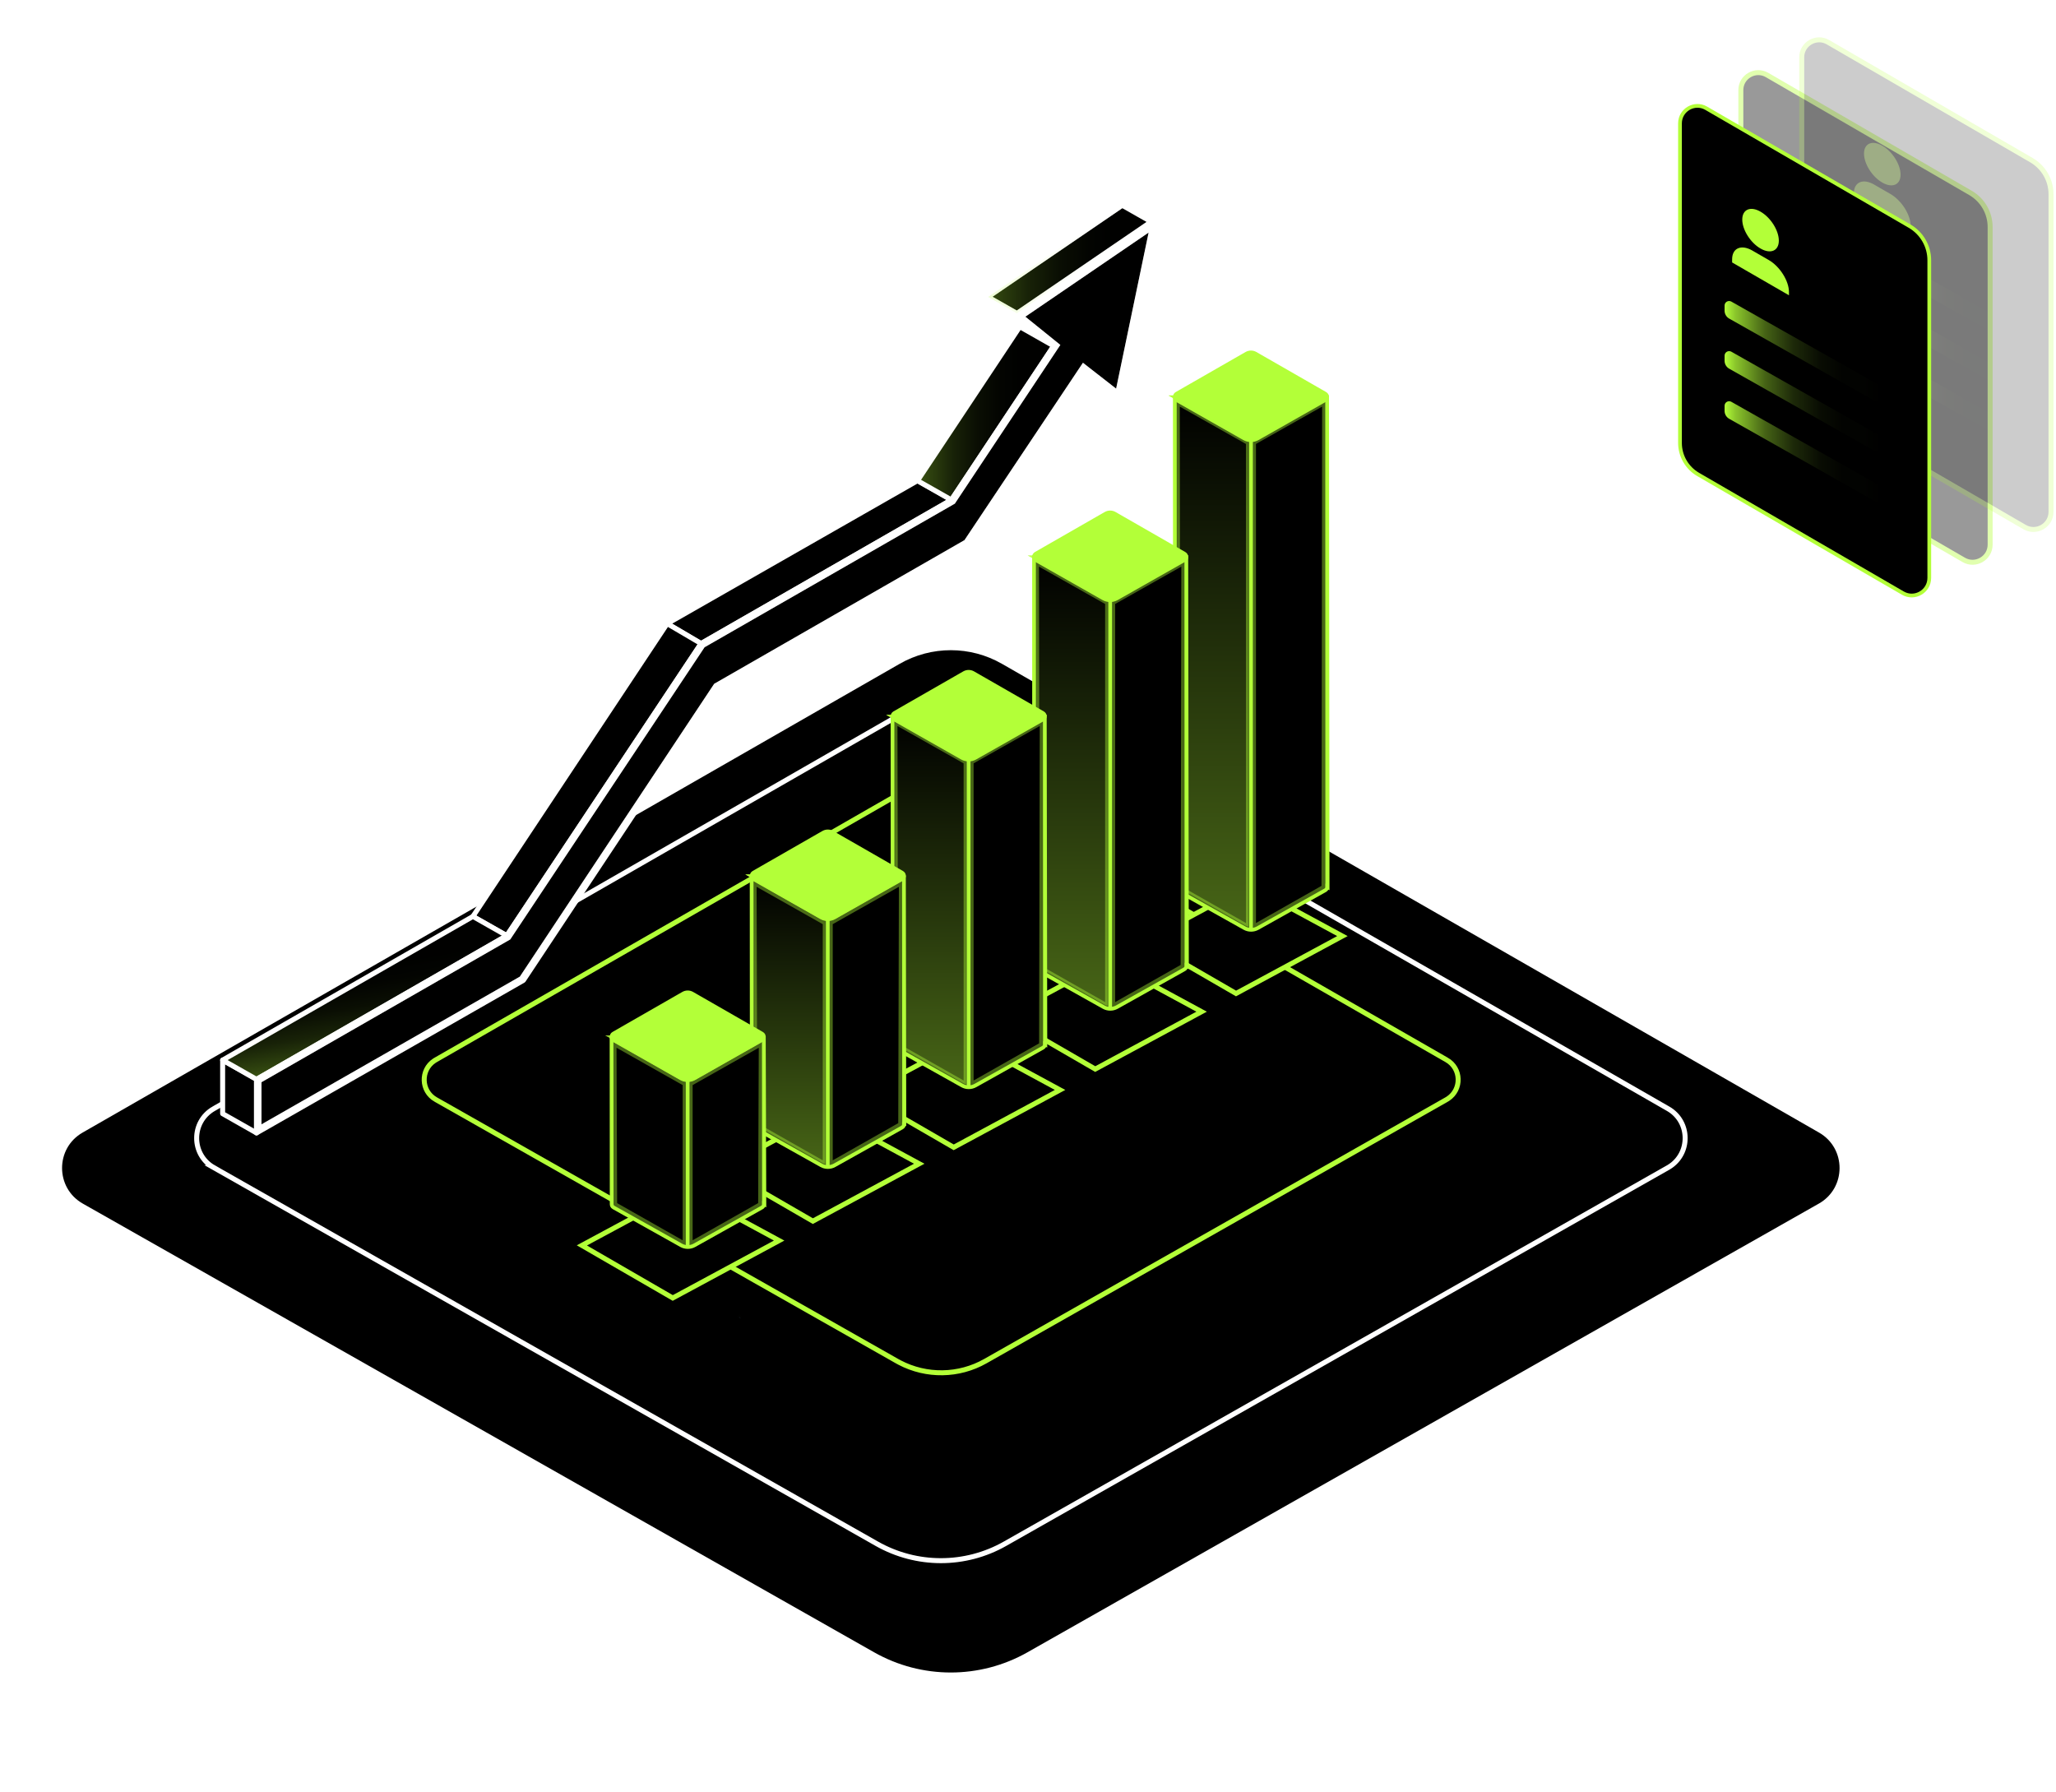 <svg width="413" height="360" viewBox="0 0 413 360" fill="none" xmlns="http://www.w3.org/2000/svg">
<path d="M370.028 235.02V257.277V257.227C370.022 260.176 368.544 263.118 365.614 264.784L206.657 354.915C196.946 360.425 185.05 360.425 175.34 354.915L16.383 264.79C13.465 263.137 11.994 260.213 11.969 257.283V235.026" stroke="white" stroke-linecap="round" stroke-linejoin="round"/>
<path d="M365.612 242.207L206.648 332.339C196.938 337.842 185.048 337.842 175.338 332.339L16.38 242.207C10.514 238.876 10.495 230.424 16.343 227.075L51.66 206.814L167.549 140.324L180.465 132.917C186.983 129.173 195.009 129.173 201.527 132.917L365.649 227.075C371.497 230.43 371.478 238.883 365.612 242.207Z" fill="black" stroke="white" stroke-linecap="round" stroke-linejoin="round"/>
<path d="M180.43 143.788C185.572 140.835 191.862 140.742 197.076 143.511L197.578 143.788L335.09 222.724C339.582 225.304 339.639 231.74 335.272 234.422L335.061 234.546L201.874 310.105C193.893 314.633 184.12 314.633 176.134 310.104H176.133L42.946 234.546H42.947C38.369 231.944 38.353 225.345 42.916 222.724L42.917 222.725L72.511 205.742L169.609 150L180.43 143.788Z" fill="black"/>
<path d="M180.43 143.788C185.572 140.835 191.862 140.742 197.076 143.511L197.578 143.788L335.09 222.724C339.582 225.304 339.639 231.74 335.272 234.422L335.061 234.546L201.874 310.105C193.893 314.633 184.12 314.633 176.134 310.104H176.133L42.946 234.546H42.947C38.369 231.944 38.353 225.345 42.916 222.724L42.917 222.725L72.511 205.742L169.609 150L180.43 143.788Z" stroke="#0D0E0F"/>
<path d="M180.43 143.788C185.572 140.835 191.862 140.742 197.076 143.511L197.578 143.788L335.09 222.724C339.582 225.304 339.639 231.74 335.272 234.422L335.061 234.546L201.874 310.105C193.893 314.633 184.12 314.633 176.134 310.104H176.133L42.946 234.546H42.947C38.369 231.944 38.353 225.345 42.916 222.724L42.917 222.725L72.511 205.742L169.609 150L180.43 143.788Z" stroke="white"/>
<path d="M183.172 158.018C186.706 155.989 191.023 155.925 194.605 157.827L194.949 158.018L290.608 212.915H290.609C293.589 214.623 293.671 218.844 290.868 220.698L290.588 220.87L197.939 273.418C192.607 276.444 186.112 276.538 180.702 273.701L180.183 273.418L87.533 220.87H87.532C84.544 219.178 84.439 214.953 87.232 213.088L87.513 212.915L183.172 158.018Z" fill="black" stroke="#B3FF38"/>
<path d="M156.51 249.202L135.141 260.731L116.883 250.171L137.647 238.99L156.51 249.202Z" fill="black" stroke="#B3FF38"/>
<path d="M184.653 233.767L163.284 245.296L145.026 234.735L165.791 223.555L184.653 233.767Z" fill="black" stroke="#B3FF38"/>
<path d="M212.942 218.942L191.573 230.472L173.315 219.911L194.08 208.73L212.942 218.942Z" fill="black" stroke="#B3FF38"/>
<path d="M241.377 203.224L220.008 214.753L201.75 204.192L222.515 193.012L241.377 203.224Z" fill="black" stroke="#B3FF38"/>
<path d="M269.657 188.038L248.288 199.567L230.03 189.007L250.795 177.826L269.657 188.038Z" fill="black" stroke="#B3FF38"/>
<mask id="path-10-inside-1_7823_5938" fill="white">
<path d="M148.485 264.551C148.61 264.676 148.729 264.794 148.854 264.933C148.729 264.808 148.624 264.704 148.492 264.599V264.551H148.485Z"/>
</mask>
<path d="M148.485 264.551C148.61 264.676 148.729 264.794 148.854 264.933C148.729 264.808 148.624 264.704 148.492 264.599V264.551H148.485Z" fill="#395B96"/>
<path d="M148.485 264.551V263.551H146.072L147.778 265.258L148.485 264.551ZM148.854 264.933L148.146 265.64L149.597 264.264L148.854 264.933ZM148.492 264.599H147.492V265.084L147.873 265.384L148.492 264.599ZM148.492 264.551H149.492V263.551H148.492V264.551ZM147.778 265.258C147.905 265.385 148.005 265.485 148.11 265.602L149.597 264.264C149.452 264.103 149.316 263.967 149.193 263.844L147.778 265.258ZM149.561 264.226C149.441 264.106 149.297 263.961 149.112 263.815L147.873 265.384C147.952 265.447 148.016 265.51 148.146 265.64L149.561 264.226ZM149.492 264.599V264.551H147.492V264.599H149.492ZM148.492 263.551H148.485V265.551H148.492V263.551Z" fill="#B3FF38" mask="url(#path-10-inside-1_7823_5938)"/>
<path d="M266.602 178.148C266.608 178.405 266.483 178.67 266.226 178.822L252.649 186.426C251.822 186.892 250.801 186.892 249.974 186.426L236.396 178.822C236.146 178.683 236.021 178.426 236.021 178.176C236.021 178.127 235.993 81.383 235.993 79.451C236.007 79.687 236.132 79.917 236.368 80.049L249.953 87.75C250.78 88.222 251.801 88.222 252.628 87.75L266.212 80.049C266.463 79.91 266.588 79.653 266.588 79.402C266.588 79.833 266.609 178.1 266.615 178.155L266.602 178.148Z" fill="black" stroke="#B3FF38" stroke-width="0.75"/>
<path opacity="0.75" d="M250.638 71.468C250.989 71.266 251.414 71.241 251.784 71.393L251.939 71.468V71.469L265.962 79.517L265.963 79.518C266.104 79.598 266.122 79.784 266.021 79.894L265.95 79.935L252.372 87.636L252.371 87.637C251.74 87.997 250.969 88.02 250.32 87.704L250.192 87.637L250.19 87.636L236.613 79.935H236.614C236.471 79.853 236.453 79.661 236.561 79.552L236.614 79.511L236.615 79.51L239.631 77.779L249.531 72.101L249.532 72.102L250.637 71.469L250.638 71.468Z" fill="black" stroke="#B3FF38"/>
<path d="M250.638 71.468C250.989 71.266 251.414 71.241 251.784 71.393L251.939 71.468V71.469L265.962 79.517L265.963 79.518C266.104 79.598 266.122 79.784 266.021 79.894L265.95 79.935L252.372 87.636L252.371 87.637C251.74 87.997 250.969 88.02 250.32 87.704L250.192 87.637L250.19 87.636L236.613 79.935H236.614C236.471 79.853 236.453 79.661 236.561 79.552L236.614 79.511L236.615 79.51L239.631 77.779L249.531 72.101L249.532 72.102L250.637 71.469L250.638 71.468Z" fill="#B3FF38" stroke="#B3FF38"/>
<path d="M266.197 80.369L252.619 88.07C251.792 88.543 250.771 88.543 249.944 88.07L236.366 80.369C235.866 80.084 235.866 79.361 236.366 79.076L239.382 77.346L249.284 71.667L250.389 71.035C250.944 70.715 251.632 70.715 252.188 71.035L266.21 79.083C266.711 79.368 266.711 80.091 266.21 80.376L266.197 80.369Z" stroke="#B3FF38" stroke-width="0.75"/>
<path opacity="0.4" d="M250.779 88.885V186.152C250.561 186.099 250.367 186.038 250.26 185.979H250.259L236.743 178.314C236.66 178.265 236.617 178.181 236.617 178.095C236.617 178.07 236.585 153.535 236.552 129.008C236.535 116.744 236.518 104.482 236.506 95.286C236.5 90.688 236.495 86.856 236.491 84.174C236.489 82.833 236.488 81.779 236.487 81.061C236.487 80.975 236.486 80.894 236.486 80.817L250.779 88.885Z" fill="url(#paint0_linear_7823_5938)" stroke="#B3FF38"/>
<path opacity="0.4" d="M266.084 81.061C266.083 81.779 266.082 82.833 266.08 84.174C266.076 86.856 266.072 90.688 266.065 95.286C266.053 104.482 266.036 116.744 266.02 129.008C265.987 153.535 265.954 178.07 265.954 178.095C265.954 178.16 265.929 178.224 265.882 178.272L265.826 178.315L252.312 185.979C252.205 186.038 252.01 186.099 251.792 186.152V88.885L266.084 80.816C266.084 80.893 266.084 80.974 266.084 81.061Z" stroke="#B3FF38"/>
<path d="M251.292 88.182V186.768" stroke="#B3FF38" stroke-width="0.75" stroke-miterlimit="10"/>
<path d="M238.316 194.018C238.323 194.275 238.198 194.539 237.941 194.692L224.364 202.296C223.537 202.762 222.515 202.762 221.688 202.296L208.111 194.692C207.861 194.553 207.736 194.296 207.736 194.046C207.736 193.997 207.708 113.517 207.708 111.592C207.722 111.828 207.847 112.057 208.083 112.189L221.668 119.891C222.495 120.363 223.516 120.363 224.343 119.891L237.927 112.189C238.177 112.05 238.302 111.793 238.302 111.543C238.302 111.974 238.323 193.976 238.33 194.025L238.316 194.018Z" fill="black" stroke="#B3FF38" stroke-width="0.75"/>
<path opacity="0.75" d="M222.351 103.608C222.702 103.406 223.127 103.382 223.497 103.533L223.652 103.608V103.609L237.675 111.657L237.676 111.658C237.816 111.738 237.835 111.924 237.733 112.034L237.663 112.075L224.085 119.776L224.084 119.777C223.453 120.138 222.682 120.16 222.033 119.845L221.905 119.777L221.903 119.776L208.326 112.075H208.327C208.184 111.994 208.166 111.801 208.273 111.692L208.327 111.651L208.328 111.65L211.344 109.92L221.244 104.241L221.245 104.242L222.35 103.609L222.351 103.608Z" fill="black" stroke="#B3FF38"/>
<path opacity="0.35" d="M222.351 103.608C222.702 103.406 223.127 103.382 223.497 103.533L223.652 103.608V103.609L237.675 111.657L237.676 111.658C237.816 111.738 237.835 111.924 237.733 112.034L237.663 112.075L224.085 119.776L224.084 119.777C223.453 120.138 222.682 120.16 222.033 119.845L221.905 119.777L221.903 119.776L208.326 112.075H208.327C208.184 111.994 208.166 111.801 208.273 111.692L208.327 111.651L208.328 111.65L211.344 109.92L221.244 104.241L221.245 104.242L222.35 103.609L222.351 103.608Z" fill="#B3FF38" stroke="#B3FF38"/>
<path d="M237.909 112.51L224.332 120.211C223.505 120.684 222.484 120.684 221.657 120.211L208.079 112.51C207.579 112.225 207.579 111.502 208.079 111.217L211.095 109.486L220.997 103.808L222.102 103.175C222.657 102.856 223.345 102.856 223.901 103.175L237.923 111.224C238.424 111.509 238.424 112.232 237.923 112.517L237.909 112.51Z" fill="#B3FF38" stroke="#B3FF38" stroke-width="0.75"/>
<path opacity="0.4" d="M222.494 121.031V202.035C222.276 201.982 222.082 201.92 221.975 201.86H221.974L208.458 194.197C208.375 194.148 208.332 194.063 208.332 193.977C208.332 193.952 208.3 173.483 208.267 153.022C208.25 142.792 208.233 132.562 208.221 124.891C208.215 121.055 208.21 117.858 208.206 115.621C208.204 114.503 208.203 113.624 208.202 113.024C208.202 113.004 208.201 112.984 208.201 112.964L222.494 121.031Z" fill="url(#paint1_linear_7823_5938)" stroke="#B3FF38"/>
<path opacity="0.4" d="M237.799 113.024C237.798 113.624 237.797 114.503 237.795 115.621C237.791 117.858 237.786 121.055 237.78 124.891C237.768 132.562 237.751 142.792 237.734 153.022C237.701 173.483 237.669 193.952 237.669 193.977C237.669 194.042 237.644 194.106 237.597 194.155L237.541 194.198L224.026 201.86C223.919 201.92 223.725 201.982 223.507 202.035V121.031L237.799 112.964C237.799 112.984 237.799 113.004 237.799 113.024Z" stroke="#B3FF38"/>
<path d="M223.007 120.32V202.635" stroke="#B3FF38" stroke-width="0.75" stroke-miterlimit="10"/>
<path d="M209.891 209.773C209.898 210.03 209.772 210.294 209.515 210.447L195.938 218.051C195.111 218.517 194.09 218.517 193.263 218.051L179.685 210.447C179.435 210.308 179.31 210.051 179.31 209.801C179.31 209.752 179.282 145.536 179.282 143.611C179.296 143.847 179.421 144.077 179.657 144.209L193.242 151.91C194.069 152.383 195.09 152.383 195.917 151.91L209.501 144.209C209.752 144.07 209.877 143.813 209.877 143.562C209.877 143.993 209.898 209.724 209.905 209.78L209.891 209.773Z" fill="black" stroke="#B3FF38" stroke-width="0.75"/>
<path opacity="0.75" d="M193.93 135.624C194.281 135.422 194.706 135.397 195.076 135.549L195.231 135.624V135.625L209.254 143.673L209.255 143.674C209.396 143.754 209.414 143.94 209.312 144.05L209.242 144.091L195.664 151.792L195.663 151.793C195.032 152.154 194.261 152.176 193.612 151.86L193.484 151.793L193.482 151.792L179.905 144.091H179.906C179.763 144.009 179.745 143.817 179.853 143.708L179.906 143.667L179.907 143.666L182.923 141.936L192.823 136.257L192.824 136.258L193.929 135.625L193.93 135.624Z" fill="black" stroke="#B3FF38"/>
<path d="M193.93 135.624C194.281 135.422 194.706 135.397 195.076 135.549L195.231 135.624V135.625L209.254 143.673L209.255 143.674C209.396 143.754 209.414 143.94 209.312 144.05L209.242 144.091L195.664 151.792L195.663 151.793C195.032 152.154 194.261 152.176 193.612 151.86L193.484 151.793L193.482 151.792L179.905 144.091H179.906C179.763 144.009 179.745 143.817 179.853 143.708L179.906 143.667L179.907 143.666L182.923 141.936L192.823 136.257L192.824 136.258L193.929 135.625L193.93 135.624Z" fill="#B3FF38" stroke="#B3FF38"/>
<path d="M209.489 144.525L195.911 152.227C195.084 152.699 194.063 152.699 193.236 152.227L179.658 144.525C179.158 144.241 179.158 143.518 179.658 143.233L182.674 141.502L192.576 135.823L193.681 135.191C194.236 134.871 194.924 134.871 195.48 135.191L209.502 143.24C210.003 143.525 210.003 144.247 209.502 144.532L209.489 144.525Z" stroke="#B3FF38" stroke-width="0.75"/>
<path opacity="0.4" d="M194.068 153.048V217.787C193.85 217.734 193.656 217.672 193.549 217.612H193.548L180.032 209.949C179.949 209.9 179.906 209.815 179.906 209.729C179.906 209.628 179.874 193.264 179.841 176.907C179.824 168.71 179.807 160.513 179.795 154.366C179.789 151.293 179.784 148.732 179.78 146.939C179.779 146.116 179.777 145.455 179.776 144.98L194.068 153.048Z" fill="url(#paint2_linear_7823_5938)" stroke="#B3FF38"/>
<path opacity="0.4" d="M209.36 146.939C209.357 148.732 209.352 151.293 209.346 154.366C209.333 160.513 209.316 168.71 209.3 176.907C209.267 193.264 209.235 209.628 209.234 209.729C209.234 209.794 209.21 209.858 209.162 209.907L209.106 209.95L195.592 217.612C195.485 217.672 195.29 217.734 195.072 217.787V153.048L209.363 144.979C209.362 145.454 209.362 146.116 209.36 146.939Z" stroke="#B3FF38"/>
<path d="M194.572 152.339V218.39" stroke="#B3FF38" stroke-width="0.75" stroke-miterlimit="10"/>
<path d="M181.595 225.802C181.602 226.059 181.477 226.323 181.219 226.476L167.642 234.08C166.815 234.546 165.794 234.546 164.967 234.08L151.389 226.476C151.139 226.337 151.014 226.08 151.014 225.83C151.014 225.781 150.986 177.836 150.986 175.904C151 176.14 151.125 176.37 151.362 176.502L164.946 184.203C165.773 184.676 166.794 184.676 167.621 184.203L181.206 176.502C181.456 176.363 181.581 176.106 181.581 175.855C181.581 176.286 181.602 225.753 181.609 225.802H181.595Z" fill="black" stroke="#B3FF38" stroke-width="0.75"/>
<path opacity="0.75" d="M165.638 167.684C165.989 167.482 166.414 167.457 166.784 167.608L166.939 167.684V167.685L180.962 175.732L180.963 175.733C181.104 175.814 181.122 175.999 181.021 176.109L180.95 176.15L167.372 183.852L167.371 183.853C166.74 184.213 165.969 184.235 165.32 183.92L165.192 183.853L165.19 183.852L151.613 176.15H151.614C151.471 176.069 151.453 175.877 151.561 175.768L151.614 175.727L151.615 175.726L154.631 173.995L164.531 168.316L164.532 168.317L165.637 167.685L165.638 167.684Z" fill="black" stroke="#B3FF38"/>
<path d="M165.638 167.684C165.989 167.482 166.414 167.457 166.784 167.608L166.939 167.684V167.685L180.962 175.732L180.963 175.733C181.104 175.814 181.122 175.999 181.021 176.109L180.95 176.15L167.372 183.852L167.371 183.853C166.74 184.213 165.969 184.235 165.32 183.92L165.192 183.853L165.19 183.852L151.613 176.15H151.614C151.471 176.069 151.453 175.877 151.561 175.768L151.614 175.727L151.615 175.726L154.631 173.995L164.531 168.316L164.532 168.317L165.637 167.685L165.638 167.684Z" fill="#B3FF38" stroke="#B3FF38"/>
<path d="M181.197 176.585L167.619 184.286C166.792 184.759 165.771 184.759 164.944 184.286L151.366 176.585C150.866 176.3 150.866 175.577 151.366 175.292L154.382 173.562L164.284 167.883L165.389 167.251C165.944 166.931 166.632 166.931 167.188 167.251L181.21 175.299C181.711 175.584 181.711 176.307 181.21 176.592L181.197 176.585Z" stroke="#B3FF38" stroke-width="0.75"/>
<path opacity="0.4" d="M165.772 185.35V233.818C165.554 233.765 165.36 233.704 165.253 233.644H165.252L151.732 225.978C151.652 225.928 151.61 225.845 151.61 225.76C151.61 225.735 151.578 213.399 151.545 201.072C151.528 194.909 151.511 188.746 151.499 184.125C151.493 181.814 151.488 179.889 151.484 178.541C151.483 178.037 151.481 177.614 151.48 177.282L165.772 185.35Z" fill="url(#paint3_linear_7823_5938)" stroke="#B3FF38"/>
<path opacity="0.4" d="M181.064 178.541C181.061 179.889 181.056 181.814 181.05 184.125C181.037 188.746 181.02 194.909 181.004 201.072C180.971 213.399 180.938 225.735 180.938 225.76C180.938 225.846 180.895 225.929 180.812 225.979L167.296 233.644C167.189 233.704 166.994 233.765 166.776 233.818V185.35L181.067 177.282C181.066 177.614 181.066 178.037 181.064 178.541Z" stroke="#B3FF38"/>
<path d="M166.276 184.642V234.421" stroke="#B3FF38" stroke-width="0.75" stroke-miterlimit="10"/>
<path d="M153.451 241.871C153.458 242.128 153.333 242.392 153.076 242.545L139.498 250.149C138.672 250.614 137.65 250.614 136.823 250.149L123.246 242.545C122.996 242.406 122.871 242.149 122.871 241.898C122.871 241.85 122.843 210.169 122.843 208.244C122.857 208.48 122.982 208.71 123.218 208.842L136.802 216.543C137.629 217.016 138.651 217.016 139.478 216.543L153.062 208.842C153.312 208.703 153.437 208.446 153.437 208.195C153.437 208.626 153.458 241.822 153.465 241.878L153.451 241.871Z" fill="black" stroke="#B3FF38" stroke-width="0.75"/>
<path opacity="0.75" d="M137.492 200.016C137.844 199.814 138.269 199.789 138.639 199.94L138.794 200.016V200.017L152.816 208.064L152.817 208.065C152.958 208.146 152.976 208.331 152.875 208.441L152.805 208.482L139.227 216.184L139.226 216.185C138.595 216.545 137.823 216.567 137.175 216.252L137.047 216.185L137.045 216.184L123.468 208.482H123.469C123.325 208.401 123.307 208.209 123.415 208.1L123.469 208.059L123.47 208.058L126.485 206.327L136.386 200.648L136.387 200.649L137.491 200.017L137.492 200.016Z" fill="black" stroke="#B3FF38"/>
<path opacity="0.35" d="M137.492 200.016C137.844 199.814 138.269 199.789 138.639 199.94L138.794 200.016V200.017L152.816 208.064L152.817 208.065C152.958 208.146 152.976 208.331 152.875 208.441L152.805 208.482L139.227 216.184L139.226 216.185C138.595 216.545 137.823 216.567 137.175 216.252L137.047 216.185L137.045 216.184L123.468 208.482H123.469C123.325 208.401 123.307 208.209 123.415 208.1L123.469 208.059L123.47 208.058L126.485 206.327L136.386 200.648L136.387 200.649L137.491 200.017L137.492 200.016Z" fill="url(#paint4_linear_7823_5938)" stroke="#B3FF38"/>
<path d="M153.051 208.917L139.474 216.618C138.647 217.091 137.625 217.091 136.798 216.618L123.221 208.917C122.721 208.632 122.721 207.909 123.221 207.624L126.237 205.894L136.138 200.215L137.243 199.583C137.799 199.263 138.487 199.263 139.043 199.583L153.065 207.631C153.565 207.916 153.565 208.639 153.065 208.924L153.051 208.917Z" fill="#B3FF38" stroke="#B3FF38" stroke-width="0.75"/>
<path opacity="0.4" d="M137.629 217.675V249.879C137.411 249.825 137.216 249.764 137.109 249.704H137.108L123.593 242.041C123.51 241.992 123.467 241.907 123.467 241.82C123.467 241.765 123.434 233.51 123.401 225.265C123.385 221.134 123.368 217.005 123.355 213.908C123.349 212.36 123.344 211.07 123.341 210.167C123.34 209.96 123.339 209.773 123.338 209.608L137.629 217.675Z" stroke="#B3FF38"/>
<path opacity="0.4" d="M152.921 210.167C152.917 211.07 152.912 212.36 152.906 213.908C152.894 217.005 152.877 221.134 152.86 225.265C152.827 233.51 152.795 241.765 152.795 241.82C152.795 241.886 152.77 241.95 152.723 241.999L152.667 242.042L139.152 249.704C139.045 249.764 138.851 249.825 138.633 249.879V217.675L152.923 209.607C152.922 209.772 152.922 209.96 152.921 210.167Z" stroke="#B3FF38"/>
<path d="M138.133 216.972V250.487" stroke="#B3FF38" stroke-width="0.75" stroke-miterlimit="10"/>
<path d="M231.266 44.537L204.271 62.961L198.44 59.648L225.436 41.226L231.266 44.537Z" fill="black" stroke="white"/>
<path opacity="0.35" d="M231.266 44.537L204.271 62.961L198.44 59.648L225.436 41.226L231.266 44.537Z" fill="url(#paint5_linear_7823_5938)" stroke="white"/>
<path d="M204.296 63.551L232.21 44.499L225.411 40.637L197.497 59.688L204.296 63.551Z" stroke="white" stroke-linecap="round" stroke-linejoin="round"/>
<path d="M184.309 96.554L134.035 125.27L140.834 129.271L191.116 100.416L184.309 96.554Z" fill="black"/>
<path d="M184.309 96.554L134.035 125.27L140.834 129.271L191.116 100.416L184.309 96.554Z" stroke="white" stroke-linecap="round" stroke-linejoin="round"/>
<path d="M191.113 100.417L211.665 69.492L205.308 65.883L204.858 65.621L184.307 96.555L191.113 100.417Z" fill="black"/>
<path opacity="0.35" d="M191.113 100.417L211.665 69.492L205.308 65.883L204.858 65.621L184.307 96.555L191.113 100.417Z" fill="url(#paint6_linear_7823_5938)"/>
<path d="M191.113 100.417L211.665 69.492L205.308 65.883L204.858 65.621L184.307 96.555L191.113 100.417Z" stroke="white" stroke-linecap="round" stroke-linejoin="round"/>
<path d="M140.825 129.272L134.019 125.271L94.994 184.094L101.801 187.956L140.825 129.272Z" fill="black"/>
<path d="M140.825 129.272L134.019 125.271L94.994 184.094L101.801 187.956L140.825 129.272Z" stroke="white" stroke-linecap="round" stroke-linejoin="round"/>
<path d="M51.529 216.81L44.723 212.947V223.717L51.529 227.579V216.81Z" fill="black" stroke="white" stroke-linecap="round" stroke-linejoin="round"/>
<path d="M101.803 187.955L94.996 184.093L44.723 212.948L51.529 216.811L101.803 187.955Z" fill="black"/>
<path opacity="0.35" d="M101.803 187.955L94.996 184.093L44.723 212.948L51.529 216.811L101.803 187.955Z" fill="url(#paint7_linear_7823_5938)"/>
<path d="M101.803 187.955L94.996 184.093L44.723 212.948L51.529 216.811L101.803 187.955Z" stroke="white" stroke-linecap="round" stroke-linejoin="round"/>
<path d="M224.528 78.954L218.077 73.925L217.653 73.594L217.354 74.041L216.725 74.981V74.982L194.086 108.878L143.914 137.676L143.812 137.734L143.747 137.833L104.778 196.558L52.027 226.718V217.1L102.05 188.389L102.152 188.33L102.218 188.232L141.177 129.646L191.356 100.85L191.458 100.791L191.523 100.692L212.075 69.768L212.327 69.388L211.973 69.102L205.133 63.582L231.468 45.608L224.528 78.954Z" fill="black" stroke="white"/>
<path opacity="0.35" d="M224.528 78.954L218.077 73.925L217.653 73.594L217.354 74.041L216.725 74.981V74.982L194.086 108.878L143.914 137.676L143.812 137.734L143.747 137.833L104.778 196.558L52.027 226.718V217.1L102.05 188.389L102.152 188.33L102.218 188.232L141.177 129.646L191.356 100.85L191.458 100.791L191.523 100.692L212.075 69.768L212.327 69.388L211.973 69.102L205.133 63.582L231.468 45.608L224.528 78.954Z" stroke="white"/>
<path d="M232.21 44.498L204.295 63.549L211.659 69.491L191.107 100.416L140.825 129.271L101.801 187.955L51.527 216.811V227.58L105.131 196.933L144.163 138.109L194.437 109.254L217.14 75.26L217.77 74.319L224.855 79.843L232.21 44.498Z" stroke="white" stroke-linecap="round" stroke-linejoin="round"/>
<path d="M363.78 108.547V154.702L302.416 189.958L301.803 189.614L363.166 154.35V108.195L363.78 108.547Z" fill="white"/>
<path d="M359.517 106.077V152.232L297.146 187.503L296.532 187.143L358.904 151.888V105.725L359.517 106.077Z" fill="white"/>
<path d="M355.23 103.596V149.768L292.859 185.023L292.262 184.671L354.617 149.416V103.236L355.23 103.596Z" fill="white"/>
<path d="M331.532 188.626L333.321 186.447V176.569L367.511 156.773V110.708L368.124 111.068V157.133L333.919 176.921V186.79L331.835 189.158L331.532 188.626Z" fill="white"/>
<path d="M307.902 161.593L320.731 154.179L337.788 154.195L350.412 146.912V100.798L351.026 101.158V147.256L337.96 154.817L320.902 154.801L308.213 162.125L307.902 161.593Z" fill="white"/>
<path d="M332.182 188.96C332.059 188.862 331.92 188.764 331.773 188.674C331.715 188.641 331.666 188.617 331.609 188.592C330.995 188.273 330.218 188.109 329.4 188.109C328.508 188.109 327.674 188.306 327.036 188.682C326.348 189.083 325.964 189.64 325.964 190.229C325.964 190.818 326.34 191.383 327.036 191.776C327.666 192.144 328.508 192.348 329.4 192.348C330.292 192.348 331.126 192.144 331.773 191.776C332.46 191.375 332.844 190.826 332.844 190.229C332.844 189.771 332.615 189.329 332.182 188.969V188.96ZM331.47 191.252C330.93 191.563 330.202 191.735 329.408 191.735C328.615 191.735 327.886 191.563 327.346 191.252C326.856 190.974 326.586 190.605 326.586 190.229C326.586 189.852 326.856 189.492 327.346 189.206C327.886 188.895 328.615 188.723 329.408 188.723C330.202 188.723 330.93 188.895 331.47 189.206C331.961 189.492 332.231 189.852 332.231 190.229C332.231 190.605 331.961 190.957 331.47 191.252Z" fill="white"/>
<path d="M308.549 161.928C308.426 161.822 308.287 161.716 308.132 161.626C308.082 161.593 308.033 161.568 307.984 161.544C307.363 161.216 306.585 161.053 305.767 161.053C304.884 161.053 304.041 161.249 303.403 161.626C302.716 162.027 302.331 162.583 302.331 163.172C302.331 163.761 302.707 164.318 303.403 164.719C304.033 165.087 304.875 165.292 305.775 165.292C306.675 165.292 307.502 165.087 308.14 164.719C308.827 164.326 309.211 163.77 309.211 163.172C309.211 162.714 308.982 162.28 308.565 161.92L308.549 161.928ZM307.821 164.212C307.281 164.523 306.553 164.694 305.759 164.694C304.965 164.694 304.237 164.523 303.697 164.212C303.206 163.925 302.936 163.565 302.936 163.189C302.936 162.812 303.206 162.46 303.697 162.166C304.245 161.855 304.982 161.683 305.759 161.683C306.536 161.683 307.281 161.855 307.821 162.166C308.312 162.452 308.581 162.812 308.581 163.189C308.581 163.565 308.312 163.925 307.821 164.212Z" fill="white"/>
<path d="M380.33 151.135V136.781L371.765 124.931L371.781 113.196L372.395 113.54V124.76L380.952 136.618L380.944 151.135H380.33Z" fill="white"/>
<path d="M380.944 151.061C380.887 151.029 380.846 150.996 380.789 150.963C380.633 150.873 380.486 150.8 380.33 150.75C380.093 150.652 379.872 150.611 379.651 150.611C379.381 150.611 379.136 150.677 378.915 150.808C378.4 151.102 378.113 151.7 378.113 152.51C378.113 154.048 379.16 155.857 380.486 156.618C380.87 156.839 381.263 156.962 381.623 156.962C381.893 156.962 382.13 156.904 382.351 156.774C382.867 156.479 383.153 155.882 383.153 155.071C383.153 153.598 382.196 151.88 380.936 151.061H380.944ZM382.065 156.242C381.942 156.315 381.795 156.348 381.639 156.348C381.378 156.348 381.099 156.258 380.797 156.078C379.684 155.431 378.735 153.795 378.735 152.502C378.735 151.937 378.907 151.52 379.226 151.331C379.349 151.258 379.496 151.225 379.66 151.225H379.75V151.241C379.979 151.258 380.224 151.34 380.502 151.495C381.615 152.142 382.564 153.778 382.564 155.071C382.564 155.636 382.392 156.053 382.073 156.242H382.065Z" fill="white"/>
<g opacity="0.4">
<path d="M353.34 88.629L394.467 112.467C396.823 113.834 399.769 112.132 399.769 109.407V45.608C399.769 42.776 398.263 40.166 395.817 38.75L354.96 15.067C352.62 13.708 349.691 15.402 349.691 18.103V82.295C349.691 84.905 351.082 87.319 353.34 88.629Z" fill="black" stroke="#B3FF38" stroke-miterlimit="10"/>
<path d="M365.874 43.251C367.903 44.421 369.547 43.709 369.547 41.663C369.547 39.617 367.911 37.015 365.874 35.845C363.845 34.674 362.2 35.386 362.2 37.432C362.2 39.478 363.845 42.089 365.874 43.251Z" fill="#B3FF38"/>
<path d="M364.246 43.66C361.996 42.359 360.163 43.145 360.163 45.42V46.042L371.584 52.638V52.016C371.584 49.74 369.76 46.844 367.502 45.542L364.237 43.66H364.246Z" fill="#B3FF38"/>
<path d="M358.649 54.7C358.649 53.996 359.402 53.563 360.016 53.906L389.288 70.453C389.861 70.781 390.213 71.386 390.213 72.041V73.072C390.213 73.768 389.46 74.21 388.846 73.866L359.574 57.319C359.001 56.992 358.649 56.386 358.649 55.731V54.7Z" fill="url(#paint8_linear_7823_5938)"/>
<path d="M358.649 64.765C358.649 64.07 359.402 63.628 360.016 63.972L389.288 80.519C389.861 80.846 390.213 81.452 390.213 82.106V83.138C390.213 83.841 389.46 84.275 388.846 83.931L359.574 67.384C359.001 67.057 358.649 66.451 358.649 65.797V64.765Z" fill="url(#paint9_linear_7823_5938)"/>
<path d="M358.649 74.831C358.649 74.127 359.402 73.693 360.016 74.037L389.288 90.584C389.861 90.912 390.213 91.517 390.213 92.172V93.203C390.213 93.907 389.46 94.341 388.846 93.997L359.574 77.45C359.001 77.122 358.649 76.517 358.649 75.862V74.831Z" fill="url(#paint10_linear_7823_5938)"/>
</g>
<g opacity="0.2">
<path d="M365.572 82.041L406.699 105.879C409.055 107.246 412 105.544 412 102.819V39.02C412 36.188 410.495 33.578 408.049 32.162L367.192 8.479C364.852 7.12 361.923 8.814 361.923 11.515V75.707C361.923 78.317 363.314 80.731 365.572 82.041Z" fill="black" stroke="#B3FF38" stroke-miterlimit="10"/>
<path d="M378.105 36.672C380.134 37.842 381.778 37.13 381.778 35.084C381.778 33.038 380.142 30.436 378.105 29.265C376.076 28.095 374.432 28.807 374.432 30.853C374.432 32.899 376.076 35.51 378.105 36.672Z" fill="#B3FF38"/>
<path d="M376.477 37.08C374.227 35.779 372.395 36.565 372.395 38.84V39.462L383.816 46.057V45.435C383.816 43.16 381.991 40.264 379.733 38.962L376.469 37.08H376.477Z" fill="#B3FF38"/>
<path d="M370.881 48.12C370.881 47.416 371.634 46.983 372.247 47.326L401.52 63.873C402.092 64.201 402.444 64.806 402.444 65.461V66.492C402.444 67.188 401.691 67.63 401.078 67.286L371.805 50.739C371.233 50.411 370.881 49.806 370.881 49.151V48.12Z" fill="url(#paint11_linear_7823_5938)"/>
<path d="M370.881 58.185C370.881 57.49 371.634 57.048 372.247 57.392L401.52 73.939C402.092 74.266 402.444 74.872 402.444 75.526V76.557C402.444 77.261 401.691 77.695 401.078 77.351L371.805 60.804C371.233 60.477 370.881 59.871 370.881 59.217V58.185Z" fill="url(#paint12_linear_7823_5938)"/>
<path d="M370.881 68.252C370.881 67.548 371.634 67.114 372.247 67.458L401.52 84.005C402.092 84.332 402.444 84.938 402.444 85.593V86.624C402.444 87.328 401.691 87.761 401.078 87.418L371.805 70.871C371.233 70.543 370.881 69.938 370.881 69.283V68.252Z" fill="url(#paint13_linear_7823_5938)"/>
</g>
<g filter="url(#filter0_d_7823_5938)">
<path d="M341.118 95.306L382.245 119.145C384.601 120.512 387.546 118.809 387.546 116.084V52.285C387.546 49.454 386.041 46.843 383.595 45.428L342.737 21.745C340.398 20.386 337.469 22.08 337.469 24.781V88.972C337.469 91.583 338.86 93.997 341.118 95.306Z" fill="black" stroke="#B3FF38" stroke-width="0.75" stroke-miterlimit="10"/>
<path d="M353.651 49.928C355.68 51.099 357.324 50.387 357.324 48.341C357.324 46.295 355.688 43.693 353.651 42.522C351.622 41.352 349.978 42.064 349.978 44.11C349.978 46.156 351.622 48.766 353.651 49.928Z" fill="#B3FF38"/>
<path d="M352.023 50.338C349.773 49.037 347.94 49.822 347.94 52.097V52.719L359.361 59.315V58.693C359.361 56.418 357.537 53.521 355.279 52.22L352.015 50.338H352.023Z" fill="#B3FF38"/>
<path d="M346.428 61.378C346.428 60.674 347.18 60.24 347.794 60.584L377.066 77.131C377.639 77.459 377.991 78.064 377.991 78.719V79.75C377.991 80.445 377.238 80.887 376.625 80.544L347.352 63.996C346.78 63.669 346.428 63.064 346.428 62.409V61.378Z" fill="url(#paint14_linear_7823_5938)"/>
<path d="M346.428 71.443C346.428 70.748 347.18 70.306 347.794 70.649L377.066 87.197C377.639 87.524 377.991 88.129 377.991 88.784V89.815C377.991 90.519 377.238 90.953 376.625 90.609L347.352 74.062C346.78 73.735 346.428 73.129 346.428 72.474V71.443Z" fill="url(#paint15_linear_7823_5938)"/>
<path d="M346.428 81.509C346.428 80.805 347.18 80.371 347.794 80.715L377.066 97.262C377.639 97.589 377.991 98.195 377.991 98.85V99.881C377.991 100.584 377.238 101.018 376.625 100.675L347.352 84.127C346.78 83.8 346.428 83.195 346.428 82.54V81.509Z" fill="url(#paint16_linear_7823_5938)"/>
</g>
<defs>
<filter id="filter0_d_7823_5938" x="317.094" y="0.89" width="90.827" height="139.113" filterUnits="userSpaceOnUse" color-interpolation-filters="sRGB">
<feFlood flood-opacity="0" result="BackgroundImageFix"/>
<feColorMatrix in="SourceAlpha" type="matrix" values="0 0 0 0 0 0 0 0 0 0 0 0 0 0 0 0 0 0 127 0" result="hardAlpha"/>
<feOffset/>
<feGaussianBlur stdDeviation="10"/>
<feColorMatrix type="matrix" values="0 0 0 0 0 0 0 0 0 0.863 0 0 0 0 0.431 0 0 0 0.4 0"/>
<feBlend mode="normal" in2="BackgroundImageFix" result="effect1_dropShadow_7823_5938"/>
<feBlend mode="normal" in="SourceGraphic" in2="effect1_dropShadow_7823_5938" result="shape"/>
</filter>
<linearGradient id="paint0_linear_7823_5938" x1="243.629" y1="186.769" x2="243.629" y2="79.96" gradientUnits="userSpaceOnUse">
<stop stop-color="#B3FF38"/>
<stop offset="1" stop-color="#B3FF38" stop-opacity="0"/>
</linearGradient>
<linearGradient id="paint1_linear_7823_5938" x1="215.344" y1="202.644" x2="215.344" y2="112.099" gradientUnits="userSpaceOnUse">
<stop stop-color="#B3FF38"/>
<stop offset="1" stop-color="#B3FF38" stop-opacity="0"/>
</linearGradient>
<linearGradient id="paint2_linear_7823_5938" x1="186.918" y1="218.389" x2="186.918" y2="144.116" gradientUnits="userSpaceOnUse">
<stop stop-color="#B3FF38"/>
<stop offset="1" stop-color="#B3FF38" stop-opacity="0"/>
</linearGradient>
<linearGradient id="paint3_linear_7823_5938" x1="158.622" y1="234.427" x2="158.622" y2="176.418" gradientUnits="userSpaceOnUse">
<stop stop-color="#B3FF38"/>
<stop offset="1" stop-color="#B3FF38" stop-opacity="0"/>
</linearGradient>
<linearGradient id="paint4_linear_7823_5938" x1="138.133" y1="216.973" x2="138.133" y2="199.339" gradientUnits="userSpaceOnUse">
<stop stop-color="#B3FF38"/>
<stop offset="0.64" stop-color="#B3FF38" stop-opacity="0.116"/>
<stop offset="1" stop-color="#B3FF38" stop-opacity="0"/>
</linearGradient>
<linearGradient id="paint5_linear_7823_5938" x1="197.497" y1="52.094" x2="232.21" y2="52.094" gradientUnits="userSpaceOnUse">
<stop stop-color="#B3FF38"/>
<stop offset="0.07" stop-color="#B3FF38" stop-opacity="0.774"/>
<stop offset="0.26" stop-color="#B3FF38" stop-opacity="0.384"/>
<stop offset="0.44" stop-color="#B3FF38" stop-opacity="0.16"/>
<stop offset="0.61" stop-color="#B3FF38" stop-opacity="0.048"/>
<stop offset="0.76" stop-color="#B3FF38" stop-opacity="0.01"/>
<stop offset="0.9" stop-color="#B3FF38" stop-opacity="0.01"/>
<stop offset="1" stop-color="#B3FF38" stop-opacity="0"/>
</linearGradient>
<linearGradient id="paint6_linear_7823_5938" x1="184.307" y1="83.019" x2="211.665" y2="83.019" gradientUnits="userSpaceOnUse">
<stop stop-color="#B3FF38"/>
<stop offset="0.07" stop-color="#B3FF38" stop-opacity="0.774"/>
<stop offset="0.26" stop-color="#B3FF38" stop-opacity="0.384"/>
<stop offset="0.44" stop-color="#B3FF38" stop-opacity="0.16"/>
<stop offset="0.61" stop-color="#B3FF38" stop-opacity="0.048"/>
<stop offset="0.76" stop-color="#B3FF38" stop-opacity="0.01"/>
<stop offset="0.9" stop-color="#B3FF38" stop-opacity="0.01"/>
<stop offset="1" stop-color="#B3FF38" stop-opacity="0"/>
</linearGradient>
<linearGradient id="paint7_linear_7823_5938" x1="75.402" y1="212.604" x2="71.121" y2="188.3" gradientUnits="userSpaceOnUse">
<stop stop-color="#B3FF38"/>
<stop offset="0.07" stop-color="#B3FF38" stop-opacity="0.774"/>
<stop offset="0.26" stop-color="#B3FF38" stop-opacity="0.384"/>
<stop offset="0.44" stop-color="#B3FF38" stop-opacity="0.16"/>
<stop offset="0.61" stop-color="#B3FF38" stop-opacity="0.048"/>
<stop offset="0.76" stop-color="#B3FF38" stop-opacity="0.01"/>
<stop offset="0.9" stop-color="#B3FF38" stop-opacity="0.01"/>
<stop offset="1" stop-color="#B3FF38" stop-opacity="0"/>
</linearGradient>
<linearGradient id="paint8_linear_7823_5938" x1="358.658" y1="63.89" x2="390.221" y2="63.89" gradientUnits="userSpaceOnUse">
<stop stop-color="#B3FF38"/>
<stop offset="0.07" stop-color="#B3FF38" stop-opacity="0.774"/>
<stop offset="0.26" stop-color="#B3FF38" stop-opacity="0.384"/>
<stop offset="0.44" stop-color="#B3FF38" stop-opacity="0.16"/>
<stop offset="0.61" stop-color="#B3FF38" stop-opacity="0.048"/>
<stop offset="0.76" stop-color="#B3FF38" stop-opacity="0.01"/>
<stop offset="0.9" stop-color="#B3FF38" stop-opacity="0.01"/>
<stop offset="1" stop-color="#B3FF38" stop-opacity="0"/>
</linearGradient>
<linearGradient id="paint9_linear_7823_5938" x1="358.658" y1="73.956" x2="390.221" y2="73.956" gradientUnits="userSpaceOnUse">
<stop stop-color="#B3FF38"/>
<stop offset="0.07" stop-color="#B3FF38" stop-opacity="0.774"/>
<stop offset="0.26" stop-color="#B3FF38" stop-opacity="0.384"/>
<stop offset="0.44" stop-color="#B3FF38" stop-opacity="0.16"/>
<stop offset="0.61" stop-color="#B3FF38" stop-opacity="0.048"/>
<stop offset="0.76" stop-color="#B3FF38" stop-opacity="0.01"/>
<stop offset="0.9" stop-color="#B3FF38" stop-opacity="0.01"/>
<stop offset="1" stop-color="#B3FF38" stop-opacity="0"/>
</linearGradient>
<linearGradient id="paint10_linear_7823_5938" x1="358.658" y1="84.021" x2="390.221" y2="84.021" gradientUnits="userSpaceOnUse">
<stop stop-color="#B3FF38"/>
<stop offset="0.07" stop-color="#B3FF38" stop-opacity="0.774"/>
<stop offset="0.26" stop-color="#B3FF38" stop-opacity="0.384"/>
<stop offset="0.44" stop-color="#B3FF38" stop-opacity="0.16"/>
<stop offset="0.61" stop-color="#B3FF38" stop-opacity="0.048"/>
<stop offset="0.76" stop-color="#B3FF38" stop-opacity="0.01"/>
<stop offset="0.9" stop-color="#B3FF38" stop-opacity="0.01"/>
<stop offset="1" stop-color="#B3FF38" stop-opacity="0"/>
</linearGradient>
<linearGradient id="paint11_linear_7823_5938" x1="370.881" y1="57.302" x2="402.444" y2="57.302" gradientUnits="userSpaceOnUse">
<stop stop-color="#B3FF38"/>
<stop offset="0.07" stop-color="#B3FF38" stop-opacity="0.774"/>
<stop offset="0.26" stop-color="#B3FF38" stop-opacity="0.384"/>
<stop offset="0.44" stop-color="#B3FF38" stop-opacity="0.16"/>
<stop offset="0.61" stop-color="#B3FF38" stop-opacity="0.048"/>
<stop offset="0.76" stop-color="#B3FF38" stop-opacity="0.01"/>
<stop offset="0.9" stop-color="#B3FF38" stop-opacity="0.01"/>
<stop offset="1" stop-color="#B3FF38" stop-opacity="0"/>
</linearGradient>
<linearGradient id="paint12_linear_7823_5938" x1="370.881" y1="67.367" x2="402.444" y2="67.367" gradientUnits="userSpaceOnUse">
<stop stop-color="#B3FF38"/>
<stop offset="0.07" stop-color="#B3FF38" stop-opacity="0.774"/>
<stop offset="0.26" stop-color="#B3FF38" stop-opacity="0.384"/>
<stop offset="0.44" stop-color="#B3FF38" stop-opacity="0.16"/>
<stop offset="0.61" stop-color="#B3FF38" stop-opacity="0.048"/>
<stop offset="0.76" stop-color="#B3FF38" stop-opacity="0.01"/>
<stop offset="0.9" stop-color="#B3FF38" stop-opacity="0.01"/>
<stop offset="1" stop-color="#B3FF38" stop-opacity="0"/>
</linearGradient>
<linearGradient id="paint13_linear_7823_5938" x1="370.881" y1="77.434" x2="402.444" y2="77.434" gradientUnits="userSpaceOnUse">
<stop stop-color="#B3FF38"/>
<stop offset="0.07" stop-color="#B3FF38" stop-opacity="0.774"/>
<stop offset="0.26" stop-color="#B3FF38" stop-opacity="0.384"/>
<stop offset="0.44" stop-color="#B3FF38" stop-opacity="0.16"/>
<stop offset="0.61" stop-color="#B3FF38" stop-opacity="0.048"/>
<stop offset="0.76" stop-color="#B3FF38" stop-opacity="0.01"/>
<stop offset="0.9" stop-color="#B3FF38" stop-opacity="0.01"/>
<stop offset="1" stop-color="#B3FF38" stop-opacity="0"/>
</linearGradient>
<linearGradient id="paint14_linear_7823_5938" x1="346.428" y1="70.56" x2="377.991" y2="70.56" gradientUnits="userSpaceOnUse">
<stop stop-color="#B3FF38"/>
<stop offset="0.07" stop-color="#B3FF38" stop-opacity="0.774"/>
<stop offset="0.26" stop-color="#B3FF38" stop-opacity="0.384"/>
<stop offset="0.44" stop-color="#B3FF38" stop-opacity="0.16"/>
<stop offset="0.61" stop-color="#B3FF38" stop-opacity="0.048"/>
<stop offset="0.76" stop-color="#B3FF38" stop-opacity="0.01"/>
<stop offset="0.9" stop-color="#B3FF38" stop-opacity="0.01"/>
<stop offset="1" stop-color="#B3FF38" stop-opacity="0"/>
</linearGradient>
<linearGradient id="paint15_linear_7823_5938" x1="346.428" y1="80.625" x2="377.991" y2="80.625" gradientUnits="userSpaceOnUse">
<stop stop-color="#B3FF38"/>
<stop offset="0.07" stop-color="#B3FF38" stop-opacity="0.774"/>
<stop offset="0.26" stop-color="#B3FF38" stop-opacity="0.384"/>
<stop offset="0.44" stop-color="#B3FF38" stop-opacity="0.16"/>
<stop offset="0.61" stop-color="#B3FF38" stop-opacity="0.048"/>
<stop offset="0.76" stop-color="#B3FF38" stop-opacity="0.01"/>
<stop offset="0.9" stop-color="#B3FF38" stop-opacity="0.01"/>
<stop offset="1" stop-color="#B3FF38" stop-opacity="0"/>
</linearGradient>
<linearGradient id="paint16_linear_7823_5938" x1="346.428" y1="90.691" x2="377.991" y2="90.691" gradientUnits="userSpaceOnUse">
<stop stop-color="#B3FF38"/>
<stop offset="0.07" stop-color="#B3FF38" stop-opacity="0.774"/>
<stop offset="0.26" stop-color="#B3FF38" stop-opacity="0.384"/>
<stop offset="0.44" stop-color="#B3FF38" stop-opacity="0.16"/>
<stop offset="0.61" stop-color="#B3FF38" stop-opacity="0.048"/>
<stop offset="0.76" stop-color="#B3FF38" stop-opacity="0.01"/>
<stop offset="0.9" stop-color="#B3FF38" stop-opacity="0.01"/>
<stop offset="1" stop-color="#B3FF38" stop-opacity="0"/>
</linearGradient>
</defs>
</svg>
